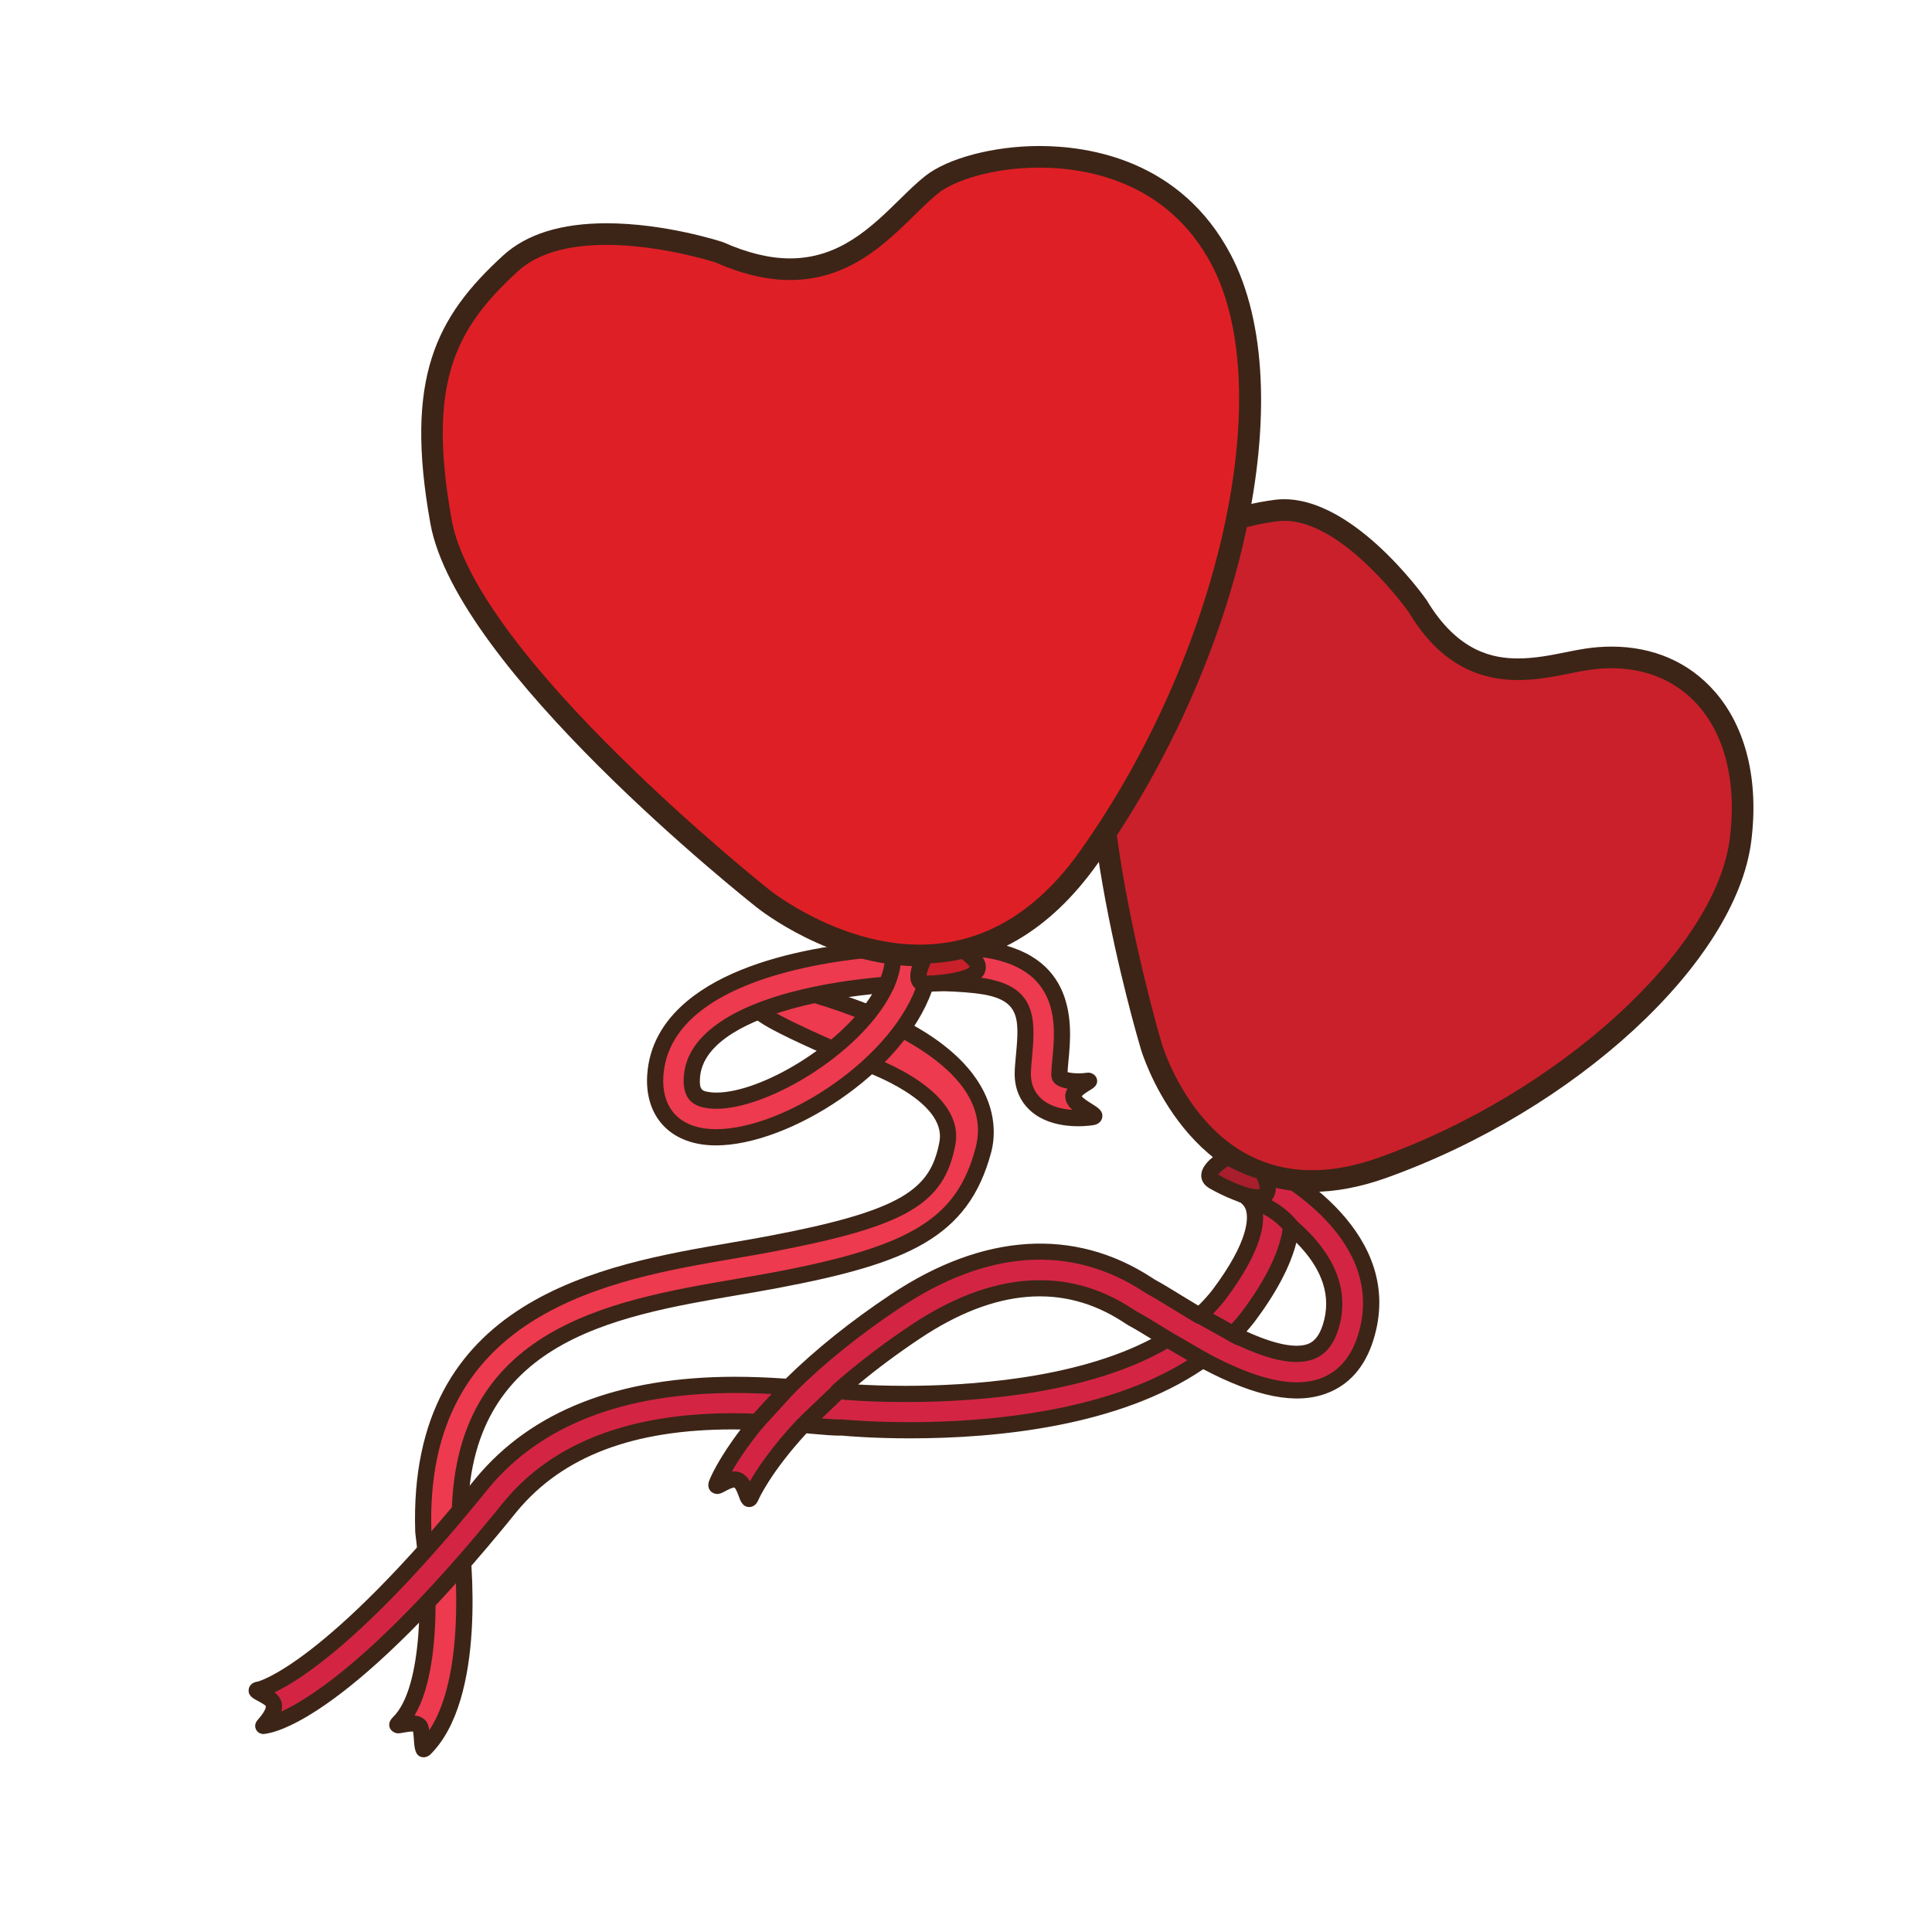 <?xml version="1.0" encoding="utf-8"?>
<!-- Generator: Adobe Illustrator 16.0.0, SVG Export Plug-In . SVG Version: 6.00 Build 0)  -->
<!DOCTYPE svg PUBLIC "-//W3C//DTD SVG 1.1//EN" "http://www.w3.org/Graphics/SVG/1.1/DTD/svg11.dtd">
<svg version="1.1" id="Layer_1" xmlns="http://www.w3.org/2000/svg" xmlns:xlink="http://www.w3.org/1999/xlink" x="0px" y="0px"
	 width="500px" height="500px" viewBox="0 0 500 500" enable-background="new 0 0 500 500" xml:space="preserve">
<g id="Layer_1_copy_50">
	<g>
		<g>
			<g>
				<path fill="#ED3A4E" d="M108.561,446.663c-1.84-1.856-7.205,1.026-5.345-0.819c9.36-9.245,7.772-38.57,6.375-49.082
					c-0.021-0.168-0.035-0.32-0.035-0.479c-1.854-58.631,47.423-67.053,80.022-72.622c3.342-0.574,6.566-1.124,9.618-1.702
					c33.85-6.419,43.304-11.779,45.99-26.072c2.467-13.172-22.181-21.126-22.425-21.229c-31.693-13.604-27.091-13.472-26.317-15.976
					c0.771-2.498,10.619-2.349,13.107-1.576c1.354,0.412,52.143,13.43,44.953,40.524c-5.442,20.491-19.675,27.222-53.544,33.64
					c-3.098,0.594-6.384,1.152-9.781,1.734c-32.809,5.607-73.616,12.58-72.159,62.744c0.699,5.382,4.998,42.876-9.146,56.841
					C108.956,453.501,109.491,447.605,108.561,446.663z"/>
				<path fill="#3C2517" d="M109.703,454.783c-2.292,0-2.443-2.375-2.583-4.463c-0.04-0.607-0.105-1.62-0.208-2.19
					c-0.427-0.057-1.62,0.096-2.402,0.255c-0.62,0.123-1.139,0.204-1.449,0.204c-0.852,0-1.842-0.597-2.165-1.383
					c-0.396-0.954-0.107-1.911,0.851-2.854c7.77-7.677,7.662-33.095,5.766-47.318c-0.028-0.244-0.053-0.471-0.057-0.693
					c-1.908-60.447,48.449-69.053,81.772-74.746l0.678-0.119c3.09-0.529,6.068-1.041,8.896-1.576
					c34.982-6.631,42.025-12.159,44.32-24.401c1.988-10.601-18.571-18.004-20.924-18.813c-0.047-0.015-0.219-0.078-0.264-0.099
					c-25.015-10.737-27.29-12.856-28.072-15.08c-0.49-1.397,0.088-2.487,0.399-3.073c0.06-0.113,0.136-0.229,0.179-0.365
					c0.269-0.885,1.099-3.559,9.949-3.559c1.873,0,4.376,0.154,5.789,0.592l0.271,0.082c49.683,13.795,47.83,36.391,46.078,42.99
					c-5.904,22.252-21.798,28.83-55.181,35.162c-3.021,0.571-6.22,1.122-9.529,1.689l-0.287,0.047
					c-33.667,5.756-71.823,12.275-70.415,60.613c0.923,7.039,4.879,43.933-9.764,58.398
					C110.961,454.468,110.254,454.783,109.703,454.783z M107.291,443.949c1.143,0.128,2.068,0.542,2.762,1.241
					c0.608,0.617,0.879,1.451,1.048,2.595c10.191-15.378,6.352-47.852,5.84-51.768c-1.529-52.192,40.281-59.341,73.88-65.082
					l0.288-0.051c3.28-0.562,6.455-1.104,9.461-1.675c35.431-6.717,47.076-13.924,51.907-32.121
					c6.088-22.95-34.873-35.573-43.146-37.87l-0.395-0.111c-0.654-0.2-2.427-0.406-4.547-0.406c-3.561,0-5.497,0.543-6.032,0.863
					c-0.101,0.261-0.219,0.51-0.343,0.74c2.527,2.527,19.761,9.926,25.573,12.422c4.383,1.508,26.24,9.771,23.658,23.545
					c-2.895,15.41-12.691,21.115-47.663,27.748c-2.846,0.541-5.853,1.058-8.967,1.59l-0.682,0.119
					c-31.891,5.445-80.079,13.679-78.288,70.488C111.719,396.816,115.93,429.449,107.291,443.949z"/>
			</g>
		</g>
		<g>
			<g>
				<path fill="#ED3A4E" d="M185.299,294.329c-1.122,0-2.204-0.069-3.241-0.22c-8.383-1.176-13.043-7.098-12.463-15.836
					c0.446-6.729,3.664-12.64,9.561-17.567c18.561-15.517,58.86-16.91,74.398-15.161c23.383,2.626,21.709,20.1,20.906,28.493
					c-0.136,1.428-0.268,2.774-0.291,3.847c-0.012,0.735,0.171,0.895,0.278,0.988c1.138,1.003,4.712,1.18,6.765,0.874
					c2.602-0.388-3.798,1.626-3.406,4.212c0.383,2.588,7.396,4.773,4.812,5.162c-1.55,0.234-9.521,1.179-14.42-3.121
					c-2.354-2.061-3.562-4.93-3.501-8.289c0.027-1.438,0.172-2.962,0.328-4.58c0.98-10.279,0.904-16.658-12.529-18.169
					c-3.732-0.417-8.115-0.608-12.834-0.571C233.421,274.912,203.886,294.325,185.299,294.329z M229.397,254.848
					c-16.696,1.303-34.939,5.416-44.166,13.131c-3.885,3.246-5.905,6.817-6.176,10.918c-0.284,4.309,1.44,5.424,4.323,5.828
					C195.448,286.43,221.875,271.511,229.397,254.848z"/>
				<path fill="#3C2517" d="M185.299,296.428L185.299,296.428c-1.23,0-2.419-0.078-3.533-0.24
					c-9.45-1.326-14.915-8.242-14.264-18.051c0.488-7.328,3.956-13.729,10.309-19.043c18.016-15.065,53.139-16.235,63.471-16.235
					c4.708,0,9.03,0.21,12.504,0.599c25.442,2.859,23.562,22.423,22.76,30.778c-0.112,1.177-0.219,2.291-0.26,3.23
					c0.534,0.149,1.517,0.316,2.871,0.316c0.635,0,1.241-0.039,1.747-0.11c0.355-0.057,0.611-0.069,0.779-0.069
					c0.941,0,1.92,0.668,2.172,1.576c0.449,1.618-0.898,2.426-1.701,2.91c-1.2,0.717-1.943,1.268-2.203,1.628
					c0.436,0.593,1.968,1.546,2.66,1.974c1.535,0.951,2.984,1.854,2.629,3.58c-0.1,0.489-0.526,1.655-2.312,1.924
					c-2.024,0.307-10.583,1.229-16.116-3.619c-2.826-2.479-4.283-5.899-4.215-9.902c0.026-1.449,0.174-2.984,0.326-4.609
					c0.975-10.205,0.915-14.715-10.664-16.02c-3.226-0.357-6.955-0.546-11.083-0.561
					C233.637,277.791,204.162,296.425,185.299,296.428z M241.281,247.053c-20.556,0-47.327,4.012-60.785,15.262
					c-5.437,4.545-8.403,9.965-8.811,16.1c-0.504,7.634,3.382,12.598,10.667,13.618c0.923,0.135,1.913,0.2,2.946,0.2
					c17.757-0.004,46.337-18.648,52.354-38.451c0.268-0.879,1.071-1.482,1.989-1.488l1.138-0.004c4.443,0,8.464,0.199,11.948,0.588
					c15.006,1.686,15.431,9.542,14.385,20.455c-0.152,1.639-0.291,3.07-0.319,4.422c-0.049,2.721,0.914,5.029,2.786,6.669
					c2.236,1.96,5.338,2.636,7.945,2.806c-0.912-0.82-1.617-1.781-1.795-2.955c-0.144-0.95,0.09-1.789,0.521-2.522
					c-1.194-0.214-2.388-0.601-3.187-1.3c-0.701-0.627-1.011-1.45-0.989-2.604c0.024-1.121,0.155-2.524,0.296-4.006
					c0.799-8.324,2.283-23.814-19.053-26.218C249.996,247.252,245.837,247.053,241.281,247.053z M185.399,286.955h-0.005
					c-0.806,0-1.585-0.051-2.312-0.155c-2.83-0.397-6.544-1.661-6.124-8.04c0.312-4.703,2.575-8.756,6.927-12.391
					c11.997-10.027,35.706-12.859,45.348-13.613c0.75-0.038,1.453,0.281,1.88,0.889c0.428,0.605,0.499,1.393,0.192,2.066
					C224.043,271.803,199.284,286.955,185.399,286.955z M225.717,257.286c-17.522,1.798-31.981,6.313-39.141,12.301
					c-3.42,2.86-5.197,5.953-5.429,9.45c-0.207,3.094,0.627,3.346,2.522,3.609c0.548,0.08,1.121,0.115,1.725,0.115
					C196.889,282.761,217.477,270.609,225.717,257.286z"/>
			</g>
		</g>
		<g>
			<g>
				<path fill="#D32543" d="M70.882,441.333c-0.252-2.551-6.347-3.749-3.827-4.08c0.666-0.146,18.111-4.323,57.767-53.428
					c22.077-26.636,58.766-26.378,79.341-24.868c6.723-6.71,15.697-14.311,27.569-22.225c16.229-10.819,40.723-20.338,65.29-4.271
					c0.375,0.249,0.666,0.443,0.875,0.559c1.724,0.916,3.948,2.282,6.521,3.863c1.745,1.076,3.777,2.321,5.98,3.62
					c1.849-1.667,3.541-3.474,5.062-5.423c9.752-13.01,9.836-19.65,9.017-22.449c-0.537-1.822-1.703-2.771-2.273-3.137
					c-0.404-0.205-0.635-0.312-0.659-0.323c-2.312-1.067-3.369-3.771-2.396-6.124c0.981-2.355,3.642-3.515,6.027-2.623
					c0.156,0.055,0.619,0.236,1.257,0.582c5.77,2.893,35.188,19.09,26.987,45.199c-1.983,6.307-5.637,10.496-10.858,12.445
					c-9.166,3.425-20.938-1.162-31.303-6.752c-31.98,22.613-87.871,18.045-93.313,17.535c-1.897,0.062-4.547-0.188-8.129-0.5
					c-0.618-0.056-1.265-0.111-1.928-0.168c-10.291,10.979-13.488,18.447-13.537,18.567c-1.002,2.408-1.082-3.306-3.501-4.296
					c-2.416-0.98-6.257,3.162-5.286,0.738c0.192-0.467,2.728-6.578,10.348-15.812c-19.678-0.771-46.856,1.476-63.755,21.87
					c-43.101,53.354-61.999,56.636-64.011,56.827C67.984,446.679,71.122,443.78,70.882,441.333z M218.087,359.954
					c0.156,0,0.315,0.194,0.468,0.208c0.622,0.064,52.98,4.77,83.557-13.574c-0.915-0.556-1.797-1.099-2.655-1.628
					c-2.436-1.492-4.539-2.788-6.016-3.569c-0.355-0.189-0.898-0.529-1.609-0.994c-16.245-10.625-34.691-9.203-54.845,4.228
					c-8.017,5.349-14.619,10.526-20.028,15.337c0.352,0.01,0.654,0.01,0.897,0C217.932,359.954,218.008,359.954,218.087,359.954z
					 M319.109,345.264c7.434,3.682,15.178,6.362,20.133,4.512c2.384-0.892,4.06-2.989,5.134-6.409
					c3.431-10.918-3.237-19.894-10.244-25.901c-0.742,6.65-4.47,14.477-11.142,23.37
					C321.785,342.391,320.483,343.861,319.109,345.264z"/>
				<path fill="#3C2517" d="M68.148,448.759c-0.823,0-1.578-0.479-1.921-1.229c-0.562-1.253,0.268-2.198,0.579-2.556
					c1.889-2.146,2.02-3.113,1.988-3.433c-0.195-0.356-1.637-1.115-2.18-1.402c-1.069-0.562-2.536-1.329-2.236-3.024
					c0.112-0.619,0.567-1.7,2.396-1.945c0.013-0.007,17.351-4.277,56.414-52.66c14.412-17.391,36.964-26.202,67.041-26.202
					c4.1,0,8.408,0.159,13.131,0.486c7.68-7.553,16.826-14.889,27.207-21.805c23.792-15.861,47.438-17.463,67.599-4.281
					c0.411,0.271,0.6,0.396,0.738,0.479c1.717,0.907,3.908,2.252,6.438,3.812c1.511,0.922,3.095,1.896,4.776,2.896
					c1.341-1.302,2.579-2.679,3.684-4.104c9.534-12.715,9.234-18.62,8.663-20.564c-0.352-1.191-1.093-1.771-1.396-1.969
					l-0.396-0.178c-3.362-1.555-4.872-5.432-3.458-8.839c1.373-3.318,5.321-5.034,8.69-3.785c0.175,0.065,0.747,0.284,1.521,0.701
					c6.155,3.079,36.684,20,27.992,47.679c-2.184,6.956-6.264,11.594-12.125,13.779c-7.863,2.945-18.14,0.973-31.894-6.266
					c-21.758,14.765-53.185,17.897-75.891,17.897c-9.338,0-15.958-0.552-17.767-0.724l-0.423,0.021
					c-1.805,0-4.107-0.204-7.033-0.459l-1.566-0.141c-9.389,10.199-12.411,17.14-12.439,17.203
					c-0.638,1.545-1.649,1.871-2.379,1.871l0,0c-1.724,0-2.294-1.594-2.705-2.754c-0.21-0.566-0.741-2.063-1.151-2.293
					c-0.603,0.01-1.645,0.563-2.271,0.903c-0.798,0.435-1.434,0.767-2.184,0.767l0,0c-0.699,0-1.497-0.412-1.89-0.981
					c-0.723-1.07-0.259-2.228-0.083-2.663c0.235-0.594,2.272-5.475,8.045-13.043c-0.663-0.012-1.333-0.02-2.004-0.02
					c-25.773,0-44.055,6.945-55.892,21.233c-42.716,52.889-61.996,57.248-65.424,57.584
					C68.284,448.759,68.212,448.759,68.148,448.759z M71.062,437.976c0.963,0.779,1.776,1.798,1.904,3.153
					c0.064,0.611,0,1.228-0.143,1.81c8.06-3.697,26.412-15.678,57.702-54.427c12.523-15.113,32.414-22.767,59.138-22.767
					c2.18,0,4.295,0.048,6.335,0.131c0.799,0.028,1.509,0.511,1.837,1.242c0.322,0.723,0.207,1.573-0.3,2.185
					c-4.04,4.894-6.604,8.857-8.124,11.521c0.771-0.096,1.557-0.004,2.231,0.271c1.113,0.455,1.871,1.325,2.42,2.264
					c1.92-3.312,5.673-8.949,12.295-16.023c0.439-0.477,1.074-0.719,1.709-0.654l2.596,0.224c2.813,0.247,5.042,0.442,6.662,0.442
					l0.547-0.004c2.029,0.172,8.487,0.706,17.643,0.706c18.399,0,52.548-2.315,74.534-17.862c0.65-0.459,1.509-0.506,2.207-0.133
					c13.123,7.082,22.705,9.205,29.571,6.637c4.591-1.713,7.814-5.452,9.593-11.109c7.676-24.438-20.253-39.857-25.926-42.697
					c-0.552-0.3-0.906-0.443-1.029-0.488c-1.395-0.512-2.84,0.179-3.377,1.459c-0.544,1.312,0.043,2.815,1.337,3.416
					c0,0,0.269,0.119,0.73,0.357c1.054,0.665,2.617,1.971,3.337,4.418c1.143,3.875,0.438,11.235-9.354,24.297
					c-1.585,2.031-3.368,3.947-5.328,5.717c-0.684,0.617-1.681,0.717-2.472,0.252c-2.22-1.305-4.265-2.559-6.017-3.638
					c-2.644-1.62-4.779-2.935-6.407-3.798c-0.24-0.13-0.527-0.316-0.879-0.549c-19.138-12.523-40.771-10.764-63.14,4.154
					c-10.46,6.973-19.626,14.356-27.256,21.961c-0.427,0.431-1.021,0.641-1.632,0.604c-4.994-0.37-9.501-0.543-13.777-0.543
					c-28.768,0-50.234,8.3-63.792,24.667C95.646,423.292,78.152,434.642,71.062,437.976z M234.396,362.842
					c-9.554,0-15.97-0.585-16.033-0.591c-0.192-0.013-0.456-0.097-0.698-0.194l-0.292,0.006l-0.467-0.006
					c-0.858-0.021-1.621-0.564-1.916-1.381c-0.299-0.806-0.073-1.713,0.571-2.283c6.011-5.338,12.831-10.56,20.264-15.516
					c20.771-13.85,40.298-15.261,57.153-4.236c0.639,0.414,1.121,0.728,1.448,0.896c1.476,0.781,3.505,2.029,5.855,3.469
					l2.918,1.791c0.632,0.385,1.014,1.062,1.01,1.797c-0.003,0.736-0.39,1.415-1.017,1.797
					C283.271,360.335,254.783,362.842,234.396,362.842z M222.087,358.309c2.738,0.164,7.022,0.342,12.309,0.342
					c15.449,0,43.562-1.627,63.575-12.142c-2.238-1.372-4.176-2.556-5.509-3.264c-0.399-0.213-0.999-0.584-1.776-1.093
					c-15.48-10.127-33.194-8.678-52.534,4.216C232.383,350.214,226.997,354.217,222.087,358.309z M335.533,352.477L335.533,352.477
					c-4.436,0-10.111-1.748-17.354-5.334c-0.603-0.301-1.021-0.871-1.138-1.533c-0.112-0.66,0.104-1.338,0.57-1.814
					c1.346-1.369,2.6-2.798,3.725-4.247c6.4-8.532,10.013-16.051,10.716-22.321c0.084-0.77,0.591-1.43,1.317-1.715
					c0.713-0.279,1.545-0.146,2.132,0.357c10.151,8.721,13.916,18.441,10.879,28.127c-1.282,4.08-3.378,6.613-6.403,7.742
					C338.673,352.227,337.174,352.477,335.533,352.477z M322.599,344.596c7.264,3.312,12.729,4.405,15.909,3.219
					c1.737-0.651,3.002-2.312,3.868-5.076c2.255-7.184-0.06-14.285-6.879-21.151c-1.552,6.104-5.181,12.979-10.826,20.508
					C324.008,342.943,323.318,343.779,322.599,344.596z"/>
			</g>
		</g>
		<g>
			<path fill="#CA202B" d="M366.941,156.929c0,0-18.98-27.079-36.687-24.796c-17.697,2.28-29.351,10.126-41.913,37.174
				c-12.568,27.042,9.62,101.501,9.62,101.501s13.757,47.834,59.783,31.424c46.021-16.412,88.69-53.576,92.694-84.797
				c4.002-31.221-14.012-50.705-39.782-46.807C399.273,172.353,380.682,179.916,366.941,156.929z"/>
			<path fill="#3C2517" d="M339.545,308.457c-33.279,0-44.165-36.506-44.27-36.872c-0.914-3.058-22.336-75.772-9.475-103.458
				c12.074-25.983,23.61-36.129,44.1-38.772c19.087-2.436,38.55,24.852,39.326,25.965c8.102,13.538,17.38,15.083,23.666,15.083
				c4.353,0,8.66-0.866,12.46-1.633c1.737-0.348,3.373-0.675,4.888-0.904c2.308-0.352,4.602-0.525,6.826-0.525
				c10.774,0,19.992,3.999,26.651,11.563c8.147,9.261,11.524,23.071,9.497,38.886c-4.023,31.362-45.547,69.606-94.532,87.078
				C352.001,307.25,345.562,308.457,339.545,308.457z M332.407,134.792c-0.6,0-1.193,0.038-1.792,0.115
				c-16.014,2.061-27.087,8.34-39.734,35.575c-11.98,25.774,9.541,98.792,9.761,99.528c0.032,0.108,2.505,8.483,8.623,16.698
				c11.542,15.481,27.777,19.938,47.539,12.89c46.391-16.541,87.146-53.562,90.862-82.519c1.821-14.196-1.073-26.442-8.152-34.479
				c-6.749-7.672-16.867-10.955-28.437-9.204c-1.435,0.216-2.981,0.525-4.618,0.861c-4.057,0.814-8.658,1.74-13.565,1.74
				c-11.988,0-21.258-5.768-28.353-17.635C364.485,158.296,347.801,134.792,332.407,134.792z"/>
		</g>
		<g>
			<path fill="#DF1F26" d="M186.177,65.302c0,0-37.45-12.322-54.037,2.849c-16.588,15.163-24.645,29.852-18.01,66.824
				c6.64,36.971,83.418,97.637,83.418,97.637s48.819,39.339,84.366-10.903c35.551-50.24,52.61-119.438,34.125-154.508
				c-18.484-35.076-63.512-28.438-74.886-19.437C229.775,56.771,216.98,79.049,186.177,65.302z"/>
			<path fill="#3C2517" d="M237.983,250.061c-22.971,0-41.413-14.647-42.185-15.268c-3.154-2.492-77.677-61.746-84.42-99.324
				c-6.758-37.641,1.422-53.428,18.876-69.387c6.021-5.503,15.007-8.299,26.7-8.299c15.146,0,29.489,4.661,30.092,4.864
				c0.093,0.026,0.18,0.062,0.268,0.1c6.137,2.741,11.905,4.128,17.151,4.128c12.811,0,21.043-8.075,28.309-15.196
				c2.299-2.253,4.467-4.384,6.643-6.106c5.881-4.654,17.771-7.785,29.591-7.785c12.958,0,36.616,3.657,49.508,28.107
				c18.442,35.008,3.372,104.161-34.322,157.433C271.646,241.066,256.098,250.061,237.983,250.061z M156.955,63.378
				c-10.253,0-17.966,2.299-22.924,6.833c-16.345,14.94-23.482,28.984-17.146,64.268c6.371,35.507,81.636,95.34,82.399,95.939
				c0.19,0.157,17.744,14.05,38.699,14.05c16.193,0,30.203-8.202,41.648-24.375c35.969-50.836,51.194-118.844,33.934-151.59
				c-11.519-21.855-32.858-25.121-44.558-25.121c-12.239,0-22.122,3.407-26.117,6.575c-1.944,1.543-4.012,3.57-6.201,5.713
				c-7.627,7.484-17.13,16.799-32.224,16.799c-5.992,0-12.483-1.533-19.29-4.549C183.75,67.463,170.459,63.378,156.955,63.378z"/>
		</g>
		<g>
			<path fill="#CA202B" d="M239.572,247.266c0,0-4.263,7.307,0,7.307c4.269,0,20.796-1.323,9.689-8.64
				C245.104,247.146,239.572,247.266,239.572,247.266z"/>
			<path fill="#3C2517" d="M239.572,256.671c-2.104,0-3.065-1.142-3.461-1.823c-1.521-2.646,0.651-6.925,1.649-8.64
				c0.371-0.631,1.041-1.024,1.773-1.042c0.047,0,5.3-0.127,9.134-1.245c0.599-0.174,1.229-0.076,1.744,0.261
				c1.386,0.912,5.612,3.692,4.56,7.212C253.467,256.417,241.881,256.671,239.572,256.671z M240.865,249.309
				c-0.594,1.208-1.025,2.474-1.089,3.167c4.902-0.031,10.475-1.177,11.183-2.312c-0.057,0-0.33-0.679-2.097-1.958
				C245.896,248.941,242.607,249.213,240.865,249.309z"/>
		</g>
		<g>
			<path fill="#A81E2D" d="M317.729,299.4c0,0-7.397,4.113-3.729,6.287c3.673,2.174,18.567,9.461,12.739-2.496
				C322.547,302.119,317.729,299.4,317.729,299.4z"/>
			<path fill="#3C2517" d="M325.397,311.975h-0.005c-4.835,0-12.385-4.439-12.459-4.481c-1.81-1.071-2.063-2.546-2.049-3.329
				c0.036-3.055,4.084-5.629,5.821-6.594c0.634-0.359,1.413-0.355,2.048,0.002c0.048,0.025,4.638,2.597,8.502,3.588
				c0.601,0.15,1.099,0.559,1.367,1.113c1.078,2.213,2.346,5.424,0.9,7.732C328.963,310.909,327.794,311.975,325.397,311.975z
				 M315.252,303.975c2.907,1.688,7.65,3.805,10.142,3.805h0.005c0.402,0,0.588-0.059,0.643-0.081
				c-0.043-0.042,0.06-0.771-0.799-2.748c-2.922-0.882-5.896-2.325-7.448-3.136C316.679,302.549,315.668,303.407,315.252,303.975z"
				/>
		</g>
		<g>
			<line fill="none" x1="195.914" y1="367.965" x2="204.162" y2="358.958"/>
			<path fill="#3C2517" d="M195.914,370.068c-0.503,0-1.01-0.18-1.414-0.551c-0.854-0.777-0.908-2.106-0.131-2.967l8.245-9.016
				c0.786-0.854,2.107-0.911,2.966-0.131c0.85,0.781,0.91,2.109,0.131,2.966l-8.244,9.016
				C197.053,369.84,196.481,370.068,195.914,370.068z"/>
		</g>
		<g>
			<line fill="none" x1="217.288" y1="359.766" x2="208.706" y2="367.965"/>
			<path fill="#3C2517" d="M208.706,370.068c-0.556,0-1.107-0.223-1.518-0.646c-0.803-0.842-0.767-2.164,0.067-2.967l8.583-8.2
				c0.838-0.803,2.169-0.774,2.971,0.063c0.798,0.841,0.768,2.164-0.072,2.963l-8.587,8.203
				C209.744,369.874,209.229,370.068,208.706,370.068z"/>
		</g>
		<g>
			<line fill="none" x1="309.396" y1="339.854" x2="320.531" y2="346.039"/>
			<path fill="#3C2517" d="M320.526,348.131c-0.344,0-0.694-0.081-1.019-0.261l-11.126-6.188c-1.014-0.563-1.383-1.836-0.814-2.85
				c0.56-1.016,1.833-1.38,2.852-0.812l11.126,6.183c1.014,0.565,1.381,1.839,0.813,2.853
				C321.98,347.749,321.266,348.131,320.526,348.131z"/>
		</g>
		<g>
			<line fill="none" x1="302.111" y1="346.587" x2="311.261" y2="351.898"/>
			<path fill="#3C2517" d="M311.257,353.994c-0.358,0-0.719-0.09-1.05-0.285l-9.149-5.307c-0.998-0.582-1.343-1.865-0.758-2.867
				c0.582-1,1.863-1.342,2.869-0.76l9.146,5.307c0.997,0.585,1.341,1.865,0.758,2.869
				C312.683,353.619,311.979,353.994,311.257,353.994z"/>
		</g>
		<g>
			<path fill="#ED3A4E" d="M334.132,317.464c0,0-3.24-4.755-10.802-6.976"/>
			<path fill="#3C2517" d="M334.138,319.559c-0.663,0-1.321-0.315-1.729-0.906c-0.071-0.1-3.045-4.203-9.668-6.149
				c-1.115-0.327-1.749-1.493-1.422-2.606c0.326-1.106,1.47-1.75,2.604-1.422c8.188,2.409,11.797,7.586,11.947,7.807
				c0.65,0.953,0.408,2.259-0.55,2.914C334.96,319.439,334.543,319.559,334.138,319.559z"/>
		</g>
		<g>
			<path fill="#D32543" d="M229.397,254.848c0,0,1.959-3.992,1.645-7.582"/>
			<path fill="#3C2517" d="M229.397,256.943c-0.309,0-0.627-0.07-0.923-0.215c-1.038-0.508-1.469-1.768-0.957-2.803
				c0.012-0.037,1.694-3.53,1.436-6.48c-0.099-1.151,0.751-2.167,1.905-2.27c1.173-0.082,2.176,0.749,2.274,1.904
				c0.363,4.13-1.765,8.508-1.856,8.693C230.914,256.512,230.168,256.943,229.397,256.943z"/>
		</g>
	</g>
</g>
</svg>

